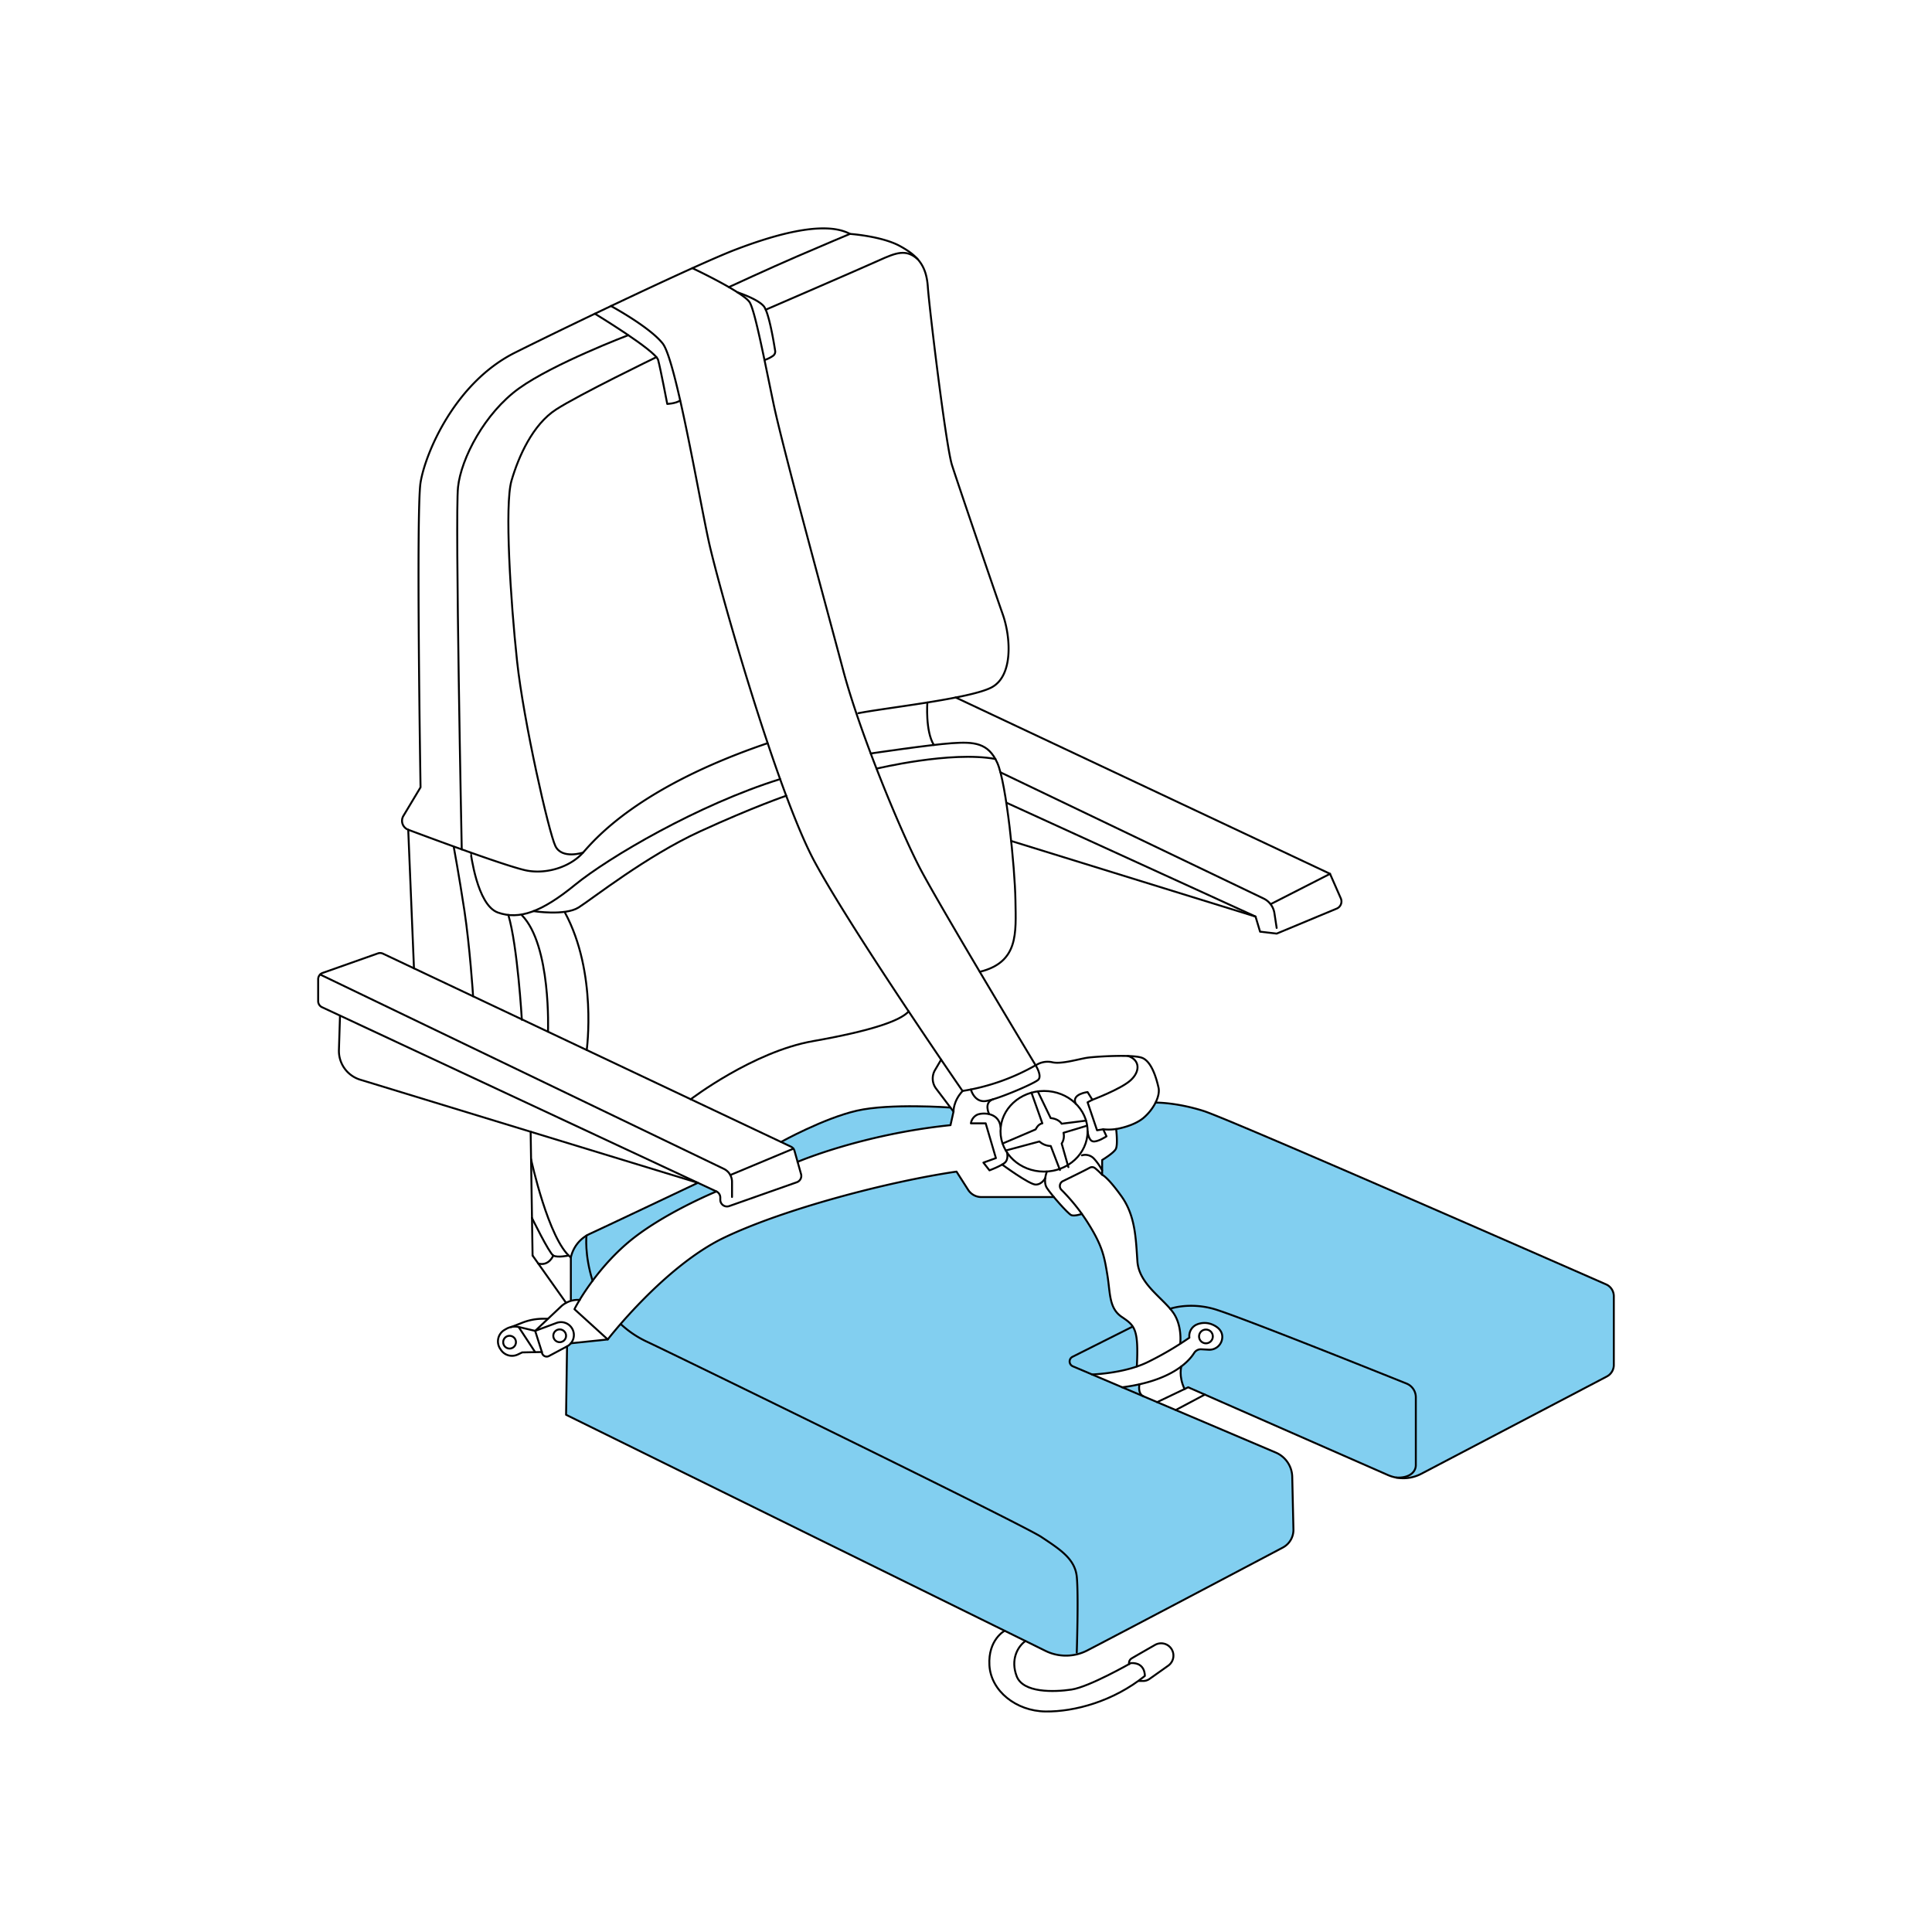 <svg viewBox="0 0 1000 1000" xmlns="http://www.w3.org/2000/svg"><defs><style>.cls-1{fill:#82cff0;}.cls-2{fill:none;stroke:#000;stroke-linecap:round;stroke-linejoin:round;}</style></defs><g id="A26"><path d="M295.47,672.81s-.46-20.19,0-21.91,2.14-6.55,4.6-8.63,3.66-2.88,8.37-5.08,52.8-25,52.8-25l9.62,4.49s-12.93,5.48-17.56,8-16.43,9.85-21.13,13.11a123.09,123.09,0,0,0-14.81,12.56c-2.53,2.76-11,13.1-11,13.1l-6.25,9.3Z" class="cls-1"></path><path d="M404.26,591.07l6.39,3.48,2.17,6.83s19.07-7,27-9.06,29.79-6.88,35.43-7.72S492,582.2,492,582.2l1.59-6.82-1.75-2.31s-13.44-.54-19.5-.48-19.56-.13-27.67,2.06S428.85,578.93,423,582,404.26,591.07,404.26,591.07Z" class="cls-1"></path><path d="M293.5,696.88l-.5,35.41L531.67,849.82,542,854.89s4.54,1.33,7.87,2,8.35-.57,10.49-1.51,57.8-30.17,57.8-30.17l41.16-21.71s6.16-3.23,7.81-5,2.4-4.94,2.34-7.48-.63-27.11-.65-27.3a26.19,26.19,0,0,0-1.55-5.42c-.69-1.18-3.37-4.87-6.48-6.2l-70-29.77a8.15,8.15,0,0,1-1-5.76l-8.92,1.55-17.28-7.34a34.63,34.63,0,0,0,10-.07c5.26-.87,15-3.67,15-3.67s-.1-9.83,0-11.35-1-8-2.11-9.29a17.85,17.85,0,0,0-5.74-4.59c-2.23-.89-4.64-5.33-5.46-7.68s-2.09-13.7-2.37-15.37-2-10.2-3.34-13.37a114.58,114.58,0,0,0-5.76-11.12c-1.38-2.18-4.13-6.2-4.13-6.2a19.43,19.43,0,0,1-3.62,1,5.34,5.34,0,0,1-3.72-1.71c-.95-1-6.93-7.66-6.93-7.66H510.84s-6.15.15-7.18-1.21a70.61,70.61,0,0,1-4.65-5.8l-3.9-6.16s-16.65,2.83-20.5,3.61-27.69,6.24-32.93,7.63-27.46,7.45-32.37,9.5-23.92,8.66-28.11,10.54-15.94,8-20,10.83-14.9,11.59-17.34,13.89-12.87,12.23-14,13.6-8.27,9.14-8.27,9.14l-7.47,8.13-18.24,1.94Z" class="cls-1"></path><path d="M577.67,584.38s.48,7.37.27,8.52a5.44,5.44,0,0,1-1.59,3.21c-.94.84-3.2,2.54-3.2,2.54l-2.72,1.77v7.63s6.42,5.37,9.64,10.67,5.48,9.82,6.33,14.18,2.09,9.52,1.85,14,1.17,10.69,2.14,12.55a50.44,50.44,0,0,0,5.59,8c1.71,1.81,7.45,7.56,7.45,7.56L606,677.3a41.13,41.13,0,0,1,2.2,3.62,46.45,46.45,0,0,1,2.53,7.88c.14,1.23.27,6.18.27,6.18l4.61-2.6s-.43-5,2.78-6.25,7-1.69,9.08-.55,5,2.94,5.16,5.55-1,5.16-2.52,6A5.88,5.88,0,0,1,626,698.3a22.72,22.72,0,0,0-4.83.1,5.64,5.64,0,0,0-3.12,1.89,46.19,46.19,0,0,1-4.55,5.26,28.21,28.21,0,0,0-2.18,2.13,38.73,38.73,0,0,0-.07,5.43c.24,1.27,1.67,5.5,1.67,5.5l2.08-.55,103.29,45.38s5.27,2.09,9.84,1.61,11-4,16.38-6.86l60.24-31.59,26.64-14s4.2-2,3.92-6.12,0-36.38,0-36.38a6.8,6.8,0,0,0-4-5.34l-91.54-40L688.65,602.6,635,579.74s-12.82-5.45-19.35-6.74-14.82-2.3-14.82-2.3h-2.73a45.28,45.28,0,0,1-4.64,6.43A24.06,24.06,0,0,1,586.2,582C583.85,582.93,577.67,584.38,577.67,584.38Z" class="cls-1"></path><path d="M444.24,369.16c13.69-2.74,57.52-7.44,68.87-13.3s10.17-25.83,5.87-38-23.09-67.31-26.22-77.09S481,159.42,480.24,148.46s-5.09-16-14.48-21.13-25.83-6.26-25.83-6.26c-13.69-7.43-41.08,1.18-59.47,8.22s-82.57,37.57-113.87,53.22-46.57,52.43-48.92,67.3,0,157.7,0,157.7L208.8,422.3a4.94,4.94,0,0,0,2.5,7.17c14.53,5.44,53.17,19.74,61.81,21.21,10.69,1.83,22.43-2.35,28.69-9.39s28.7-33.91,95.48-56.61" class="cls-2"></path><path d="M301.8,441.29s-10.95,3.65-14.34-3.39S271,373.46,267.63,342.16s-6.52-80.87-2.87-93.39,11-29,23-36.78,52-27.14,52-27.14" class="cls-2"></path><path d="M307.91,162.38s31.46,19.08,32.76,24,4.7,22.7,4.7,22.7,4.3-.18,6.65-1.75" class="cls-2"></path><path d="M239,439.65s-3.5-172.62-1.93-187.49,13.82-38.35,31.56-51.13,56.54-27.54,56.54-27.54" class="cls-2"></path><path d="M316.24,158.4s20,10.8,26.78,19.41,18.52,78,23.74,102,35.48,130.44,55,166.44,76.44,118.43,76.44,118.43a111.62,111.62,0,0,0,37.83-13.3s-49.83-82.7-60-102.26S445,379.2,436.41,346.86s-31.3-115.31-36-137.74S391,161.9,388.15,156.68s-29.78-17.88-29.78-17.88" class="cls-2"></path><path d="M381.69,151.3s10.51,3.42,13.64,7.21c2.6,3.15,5.12,18.15,5.89,23.08a2.65,2.65,0,0,1-1.15,2.61,16.53,16.53,0,0,1-4.36,2.15" class="cls-2"></path><path d="M377.27,148.61s20.6-9.54,35.08-15.8,27.58-11.74,27.58-11.74" class="cls-2"></path><path d="M396.34,160.3S445.61,139,454.8,134.84s14.16-6,20.1-.78" class="cls-2"></path><path d="M243.55,441.26c.25.08,3.21,27.16,14.17,31.07s22.69-.26,39.91-14.34,63.93-41.6,106.18-54.72" class="cls-2"></path><path d="M480,363.61s-1.12,14.75,3.36,22" class="cls-2"></path><path d="M450.72,390s30.56-4.55,42-5.33,18.78-.26,23.48,10.18,9.13,54.26,9.39,71.21S527.32,498,507.17,503" class="cls-2"></path><path d="M276.16,471.6s16.25,2.56,23.3-1.88,35-26.6,62.87-39.39S407,411.87,407,411.87" class="cls-2"></path><path d="M453.72,397.85s38.38-9.28,61.53-5" class="cls-2"></path><path d="M283.64,534s1.73-44.74-13.53-60.29" class="cls-2"></path><path d="M303.68,543.5s5.56-40-11.27-71.17" class="cls-2"></path><line y2="429.47" x2="211.3" y1="501.21" x1="214.27" class="cls-2"></line><path d="M244.87,515.68c0-.59-1.76-26.39-4.5-44.39s-5.48-32.79-5.48-32.79" class="cls-2"></path><path d="M270.11,527.83s-2.23-38.44-7-54.24" class="cls-2"></path><path d="M195.59,493.48,167,503.58a3.47,3.47,0,0,0-2.32,3.28v11.33a3.46,3.46,0,0,0,2,3.14L370.82,616.7a3.47,3.47,0,0,1,2,3.15V621a3.46,3.46,0,0,0,4.62,3.27l35-12.35a3.46,3.46,0,0,0,2.18-4.21l-3.38-12a3.47,3.47,0,0,0-1.85-2.2L198.23,493.62A3.5,3.5,0,0,0,195.59,493.48Z" class="cls-2"></path><path d="M165.68,504.4,374.66,605a7.45,7.45,0,0,1,4.23,6.72v7.83" class="cls-2"></path><line y2="594.55" x2="410.65" y1="608.2" x1="377.99" class="cls-2"></line><path d="M494.62,361l193.79,91.27L694,465a4,4,0,0,1-2.12,5.29l-31.06,12.94-8.61-1-2.35-7.83-129-58.95" class="cls-2"></path><path d="M517.86,399.77,654,465.06a10.11,10.11,0,0,1,5.64,7.62l1.16,7.61" class="cls-2"></path><line y2="452.31" x2="688.41" y1="467.99" x1="657.66" class="cls-2"></line><line y2="474.42" x2="649.87" y1="435.3" x1="523.42" class="cls-2"></line><path d="M357.5,569s32.22-24.63,63.26-30.1,45.43-10.72,49.58-15.41" class="cls-2"></path><ellipse ry="20.87" rx="22.54" cy="585.55" cx="540.4" class="cls-2"></ellipse><line y2="649.86" x2="275.66" y1="585.78" x1="274.66" class="cls-2"></line><path d="M370.82,616.7S342.5,628.33,325,643.2s-27.39,33.66-27.65,34.44l17.22,15.65s29.21-37.83,60.26-52.7,85-29,120.26-34.17l6,9.4a8.1,8.1,0,0,0,6.85,3.77h37.56" class="cls-2"></path><path d="M412.82,601.38s33.25-14.26,79.16-19l1.56-7-9-11.9a8.67,8.67,0,0,1-.57-9.63l3.18-5.42" class="cls-2"></path><path d="M284.13,701.88l9.37-5a6.65,6.65,0,0,0,2.27-9.78h0a6.66,6.66,0,0,0-7.72-2.35L277,688.86l-8.47-2a9.07,9.07,0,0,0-6.55,1l-.79.46a6.9,6.9,0,0,0-2.34,9.73l.38.58a6.9,6.9,0,0,0,8.74,2.48L270.3,700l10.18-.2h0A2.48,2.48,0,0,0,284.13,701.88Z" class="cls-2"></path><path d="M280.48,699.81,277,688.86l13.31-12.55a12.81,12.81,0,0,1,8.8-3.5h1" class="cls-2"></path><circle r="3.31" cy="691.4" cx="289.69" class="cls-2"></circle><circle r="3.31" cy="694.71" cx="263.75" class="cls-2"></circle><line y2="699.81" x2="276.96" y1="686.91" x1="268.49" class="cls-2"></line><line y2="695.28" x2="295.47" y1="693.29" x1="314.59" class="cls-2"></line><path d="M264.47,686.91l6-2.33a29.63,29.63,0,0,1,10.65-2h2.43" class="cls-2"></path><line y2="674.34" x2="293" y1="649.86" x1="275.66" class="cls-2"></line><path d="M274.87,600s9,41.67,20.6,50.87v21.91" class="cls-2"></path><path d="M275.32,630.36s8.93,18.26,11.06,19.5,7.92,0,7.92,0" class="cls-2"></path><path d="M286.38,649.86s-2.24,5.66-7.79,4.13" class="cls-2"></path><path d="M295.47,650.9A17.59,17.59,0,0,1,305,638.77c8.12-3.72,56.21-26.54,56.21-26.54L186.43,558.84a15.58,15.58,0,0,1-11-15.39l.56-17.76" class="cls-2"></path><path d="M321.41,685.44a51.81,51.81,0,0,0,13.07,8.85C346.8,700,529.15,789,538.93,795.49s17.42,11.34,18.4,20.54,0,39.33,0,39.33" class="cls-2"></path><path d="M303.55,639.53s-1.09,9.85,3.18,23.43" class="cls-2"></path><path d="M293.5,696.88l-.5,35.41L541.12,854.48a24,24,0,0,0,21.73-.25c24.3-12.65,82.7-43.48,101.12-53.21a10.35,10.35,0,0,0,5.51-9.39l-.62-27.25a14,14,0,0,0-8.5-12.53L555.29,707.19a2.71,2.71,0,0,1-.16-4.92l31-15.57" class="cls-2"></path><path d="M588.43,707.25c1-19.57-1.17-21.13-7.82-25.63s-5.87-12.13-7.44-21.72-2.54-15.07-10.24-27.2a99.05,99.05,0,0,0-13.53-16.84,2.81,2.81,0,0,1,.75-4.51c3.87-1.9,10.8-5.25,13.9-6.94a2.48,2.48,0,0,1,2.8.28,35.19,35.19,0,0,1,3.58,3.36" class="cls-2"></path><path d="M541.87,606.42s-2.15,5.15,0,8.48,11,13.5,12.72,14.09,5.39-.67,5.39-.67" class="cls-2"></path><path d="M562.93,585.55s.4,4.7,2.74,5.22,7.05-2.61,7.05-2.61l-1.7-3.65-3.19.52-4.9-14.48,2.48-1.3-2.48-4s-8.52,1-6.15,6" class="cls-2"></path><path d="M560,598a6.13,6.13,0,0,1,6.15,1.62,27.74,27.74,0,0,1,4.3,6.13" class="cls-2"></path><path d="M502.52,563.91s1.78,6.77,7.65,6,25.05-9,27.2-11-1.3-7.47-1.3-7.47a11.08,11.08,0,0,1,8.54-1.63c4.69,1.17,14.09-1.76,18.32-2.35s22.77-1.76,28,0,7.73,11.15,8.71,15.46S597.24,574,592,578.51s-14.29,5.87-14.29,5.87,1,8.21-.19,10.37-7.05,5.67-7.05,5.67v7.63s2.74,1,10,11.15,7.44,22.11,8.25,33.66S601.32,671.4,607,679.07c5.09,6.85,3.88,16.32,3.88,16.32" class="cls-2"></path><path d="M521.25,596.56s.86,3.47-1.1,5.21-8,4-8,4l-3.14-4,6.47-2.33-5.29-18h-7.65a5.91,5.91,0,0,1,3.35-4.5c2.93-1.17,11.21-1.14,12,6.46" class="cls-2"></path><path d="M512,576.69s-3.06-6,2.07-7.73" class="cls-2"></path><path d="M518.71,602.77s14.09,10.37,17.36,10.37S541,609.8,541,609.8" class="cls-2"></path><path d="M518.93,591.9l17.14-7.33s1.1-2.74,3.45-3.13l-5.63-15.87" class="cls-2"></path><path d="M520.59,595.5,538,590.83a9.08,9.08,0,0,0,5.87,2.34l4.75,12.41" class="cls-2"></path><path d="M553,604.1l-3.48-12.2a7.12,7.12,0,0,0,.94-5.57l12.27-3.7" class="cls-2"></path><path d="M537.16,564.9l6.67,13.83s3.91.17,5.67,2.91l12.63-1.6" class="cls-2"></path><path d="M404.26,591.07s22-12.21,39.2-16.17S492,573.27,492,573.27" class="cls-2"></path><path d="M565.21,711.41S582,711,594.3,704.9a167.83,167.83,0,0,0,21.33-12.52,6.47,6.47,0,0,1,3.91-6.85,10.33,10.33,0,0,1,7.41-.17c3.1,1.17,5.7,3.29,5.7,6.6h0a6.66,6.66,0,0,1-7.06,6.65l-3.75-.22a4.11,4.11,0,0,0-3.75,1.9c-2.75,4.38-11.71,14.48-37.23,17.77" class="cls-2"></path><path d="M589.78,716.51s-1.11,4.87,2.15,6.26" class="cls-2"></path><path d="M598.93,725.74,615,718.06l103.29,45.38a20,20,0,0,0,17.35-.6l96.07-50.38a6.72,6.72,0,0,0,3.6-6V670.94a6.7,6.7,0,0,0-4-6.15C803.17,652.43,636,579.11,622.87,575c-14.28-4.5-24.8-4.29-24.8-4.29" class="cls-2"></path><path d="M605.68,677.41s9.75-3.5,22.47.06c11,3.07,80.8,31,99.87,38.66a7.67,7.67,0,0,1,4.81,7.11v35.07c0,3.91-3.8,6.85-10.22,6.46" class="cls-2"></path><line y2="721.83" x2="623.61" y1="729.83" x1="608.55" class="cls-2"></line><path d="M493.54,575.38s-.26-5.35,4.7-10.7" class="cls-2"></path><path d="M611.47,707.25s-1.55,5,1.66,11.73" class="cls-2"></path><circle r="3.57" cy="691.74" cx="624.19" class="cls-2"></circle><path d="M520,844.08s-8.66,4.6-7.88,17.91,13.89,23.67,29,23.87,35.21-5.29,51.45-18.39c0,0,.39-7.05-7.24-6.66,0,0-21.52,12.33-30.71,13.7s-25.05,1.76-28.37-6.85.48-15.44,4.54-18.28" class="cls-2"></path><path d="M584.43,861.31a2.78,2.78,0,0,1,1.17-2.84c1-.62,7.56-4.39,12.24-7.06A6.37,6.37,0,0,1,606,853h0a6.38,6.38,0,0,1-1.32,9.14L595,869a5.67,5.67,0,0,1-3.32,1.07h-2.08" class="cls-2"></path><path d="M571,584.51a25.94,25.94,0,0,0,6.65-.13" class="cls-2"></path><path d="M565.41,569.25s14.68-5.5,19.76-10.07,5-10.58-1.42-12.66" class="cls-2"></path></g></svg>